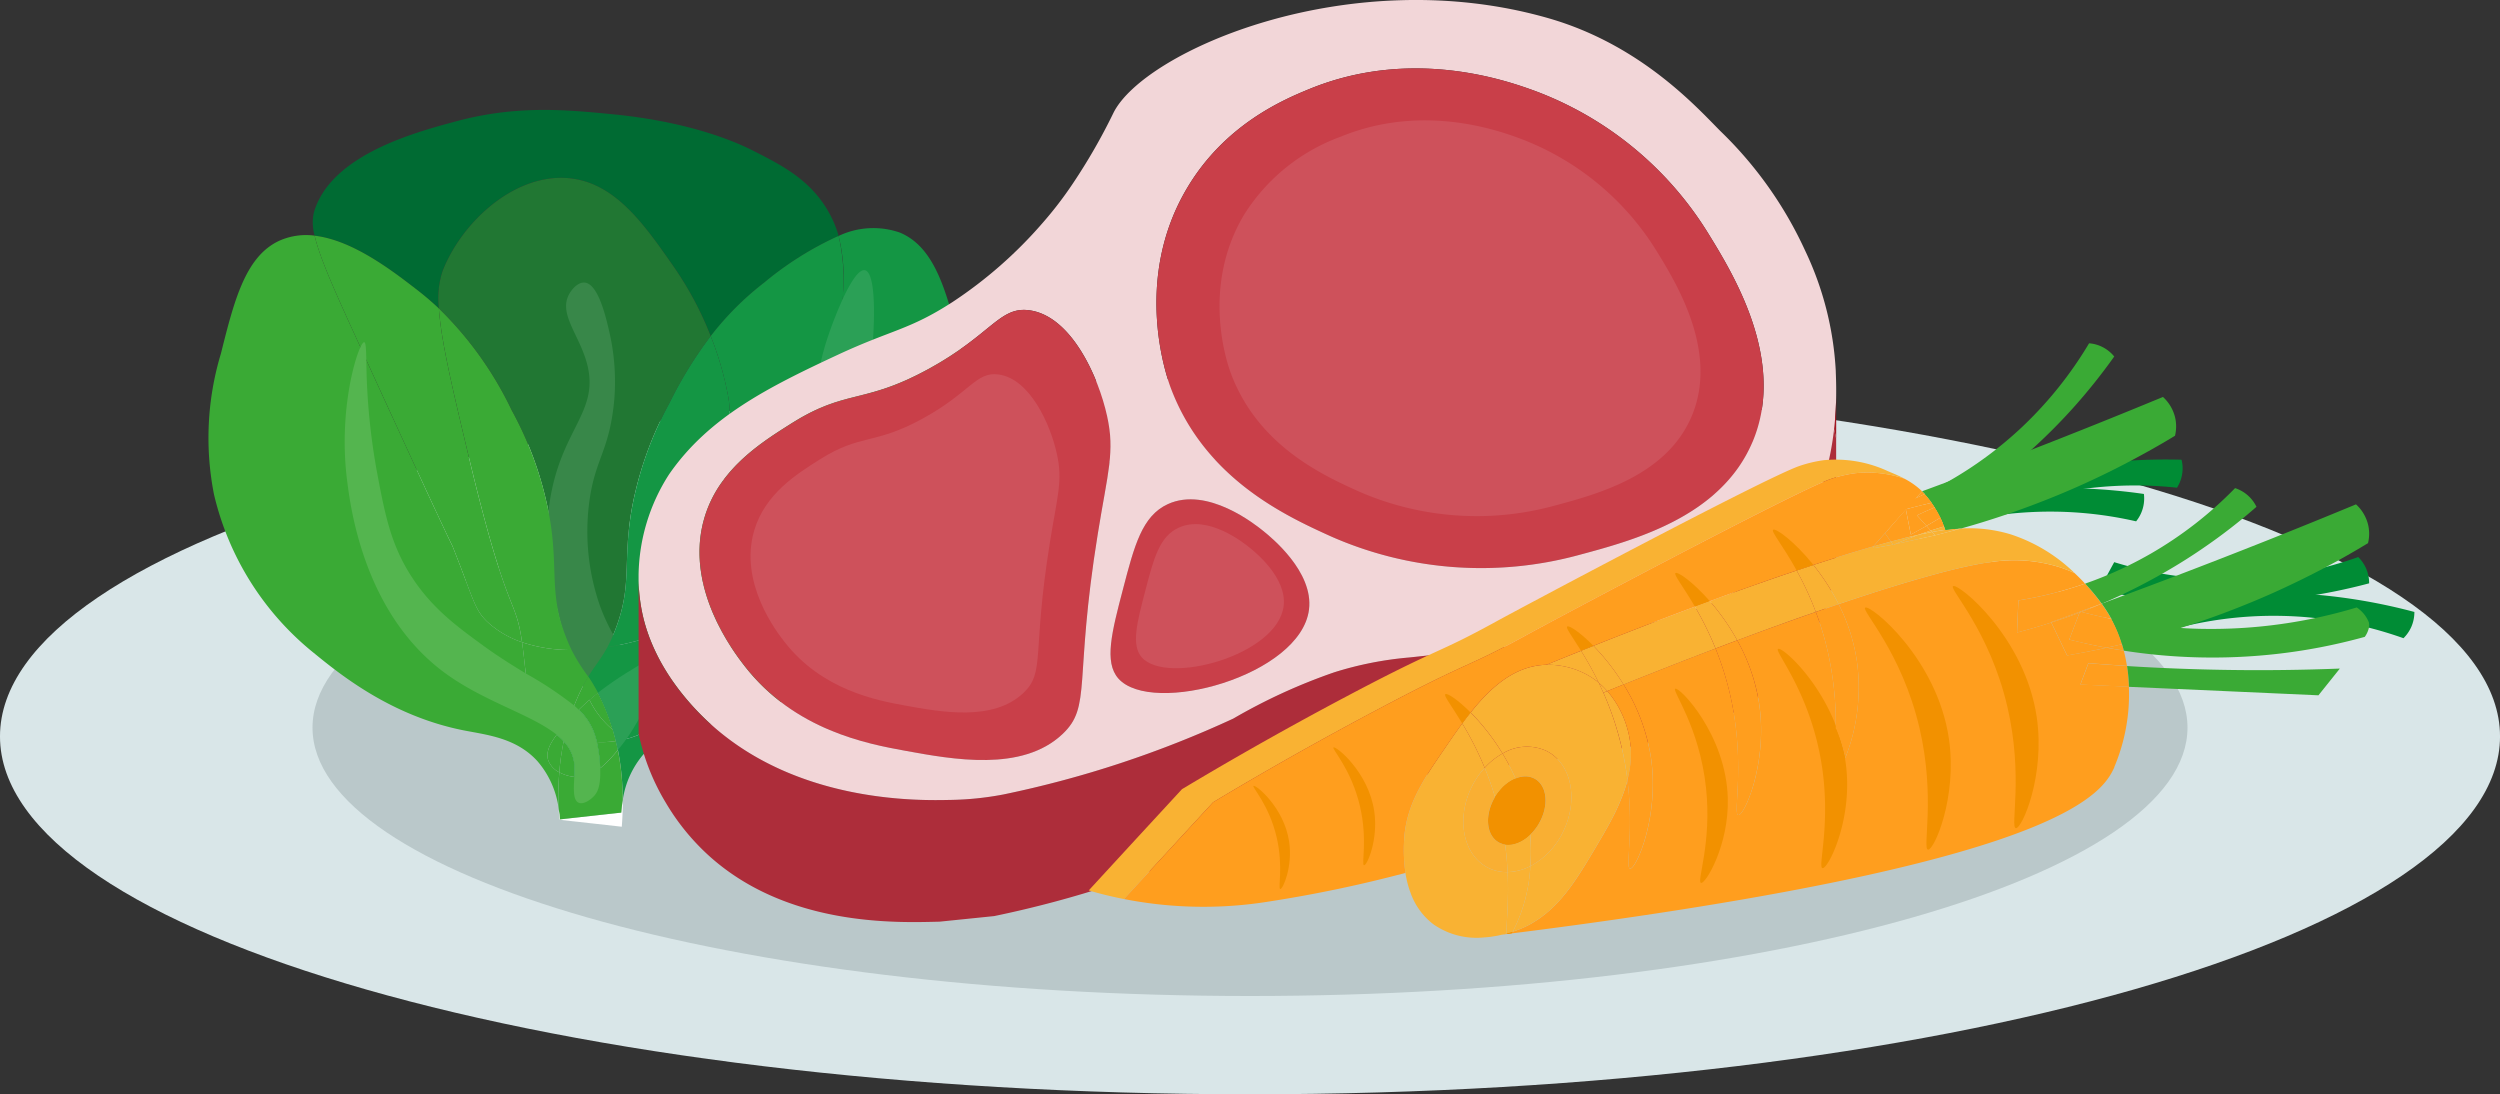 <?xml version="1.0" encoding="UTF-8"?>
<svg xmlns="http://www.w3.org/2000/svg" xmlns:xlink="http://www.w3.org/1999/xlink" width="261.159" height="114.313" viewBox="0 0 261.159 114.313">
  <rect x="0" y="0" width="261.159" height="114.313" fill="#333333" stroke="none"/>
  <defs>
    <clipPath id="clip-path">
      <path id="Pfad_579" data-name="Pfad 579" d="M0,83.542H261.159V-30.771H0Z" transform="translate(0 30.771)" fill="none"></path>
    </clipPath>
  </defs>
  <g id="Gruppe_617" data-name="Gruppe 617" transform="translate(0 30.771)">
    <g id="Gruppe_724" data-name="Gruppe 724" transform="translate(0 -30.771)" clip-path="url(#clip-path)">
      <g id="Gruppe_617-2" data-name="Gruppe 617" transform="translate(-0.001 39.546)">
        <path id="Pfad_472" data-name="Pfad 472" d="M95.431,54.642c72.119,0,130.581-16.736,130.581-37.384S167.55-20.126,95.431-20.126-35.15-3.39-35.15,17.258,23.313,54.642,95.431,54.642" transform="translate(35.15 20.126)" fill="#d9e6e8"></path>
      </g>
      <g id="Gruppe_618" data-name="Gruppe 618" transform="translate(32.646 47.972)">
        <path id="Pfad_473" data-name="Pfad 473" d="M71.572,40.98c54.086,0,97.934-12.553,97.934-28.037S125.658-15.094,71.572-15.094-26.362-2.541-26.362,12.943,17.486,40.98,71.572,40.98" transform="translate(26.362 15.094)" fill="#bac8ca"></path>
      </g>
      <g id="Gruppe_619" data-name="Gruppe 619" transform="translate(32.667 11.483)">
        <path id="Pfad_474" data-name="Pfad 474" d="M40.15,9.613A34.146,34.146,0,0,0,32.367,14.5a30.9,30.9,0,0,0-5.576,5.584,35.655,35.655,0,0,0-3.923-7.33C19.817,8.391,16.749,4,11.9,3.584,6.31,3.1.793,8.131-1.22,13.291a9.08,9.08,0,0,0-.386,3.9c-.7-.658-1.46-1.311-2.277-1.939-2.6-2.014-6.739-5.2-10.7-5.658a4.865,4.865,0,0,1-.082-2.433C-12.908,1.147-4.092-1.2.247-2.364c6.341-1.7,11.5-1.193,16.361-.717C25.163-2.241,30,.1,31.167.693c3.08,1.549,5.78,2.979,7.66,5.959A11.392,11.392,0,0,1,40.15,9.613" transform="translate(14.788 3.541)" fill="#006b33"></path>
      </g>
      <g id="Gruppe_620" data-name="Gruppe 620" transform="translate(45.804 18.576)">
        <path id="Pfad_475" data-name="Pfad 475" d="M20.784,12.08a42.974,42.974,0,0,0-4.309,7,37.019,37.019,0,0,0-3.953,11.145c-.962,5.624.13,7.965-1.8,12.765a16.505,16.505,0,0,1-.736,1.6,23.15,23.15,0,0,1-3.741.293c-.16-.334-.327-.706-.5-1.133-1.928-4.8-.836-7.14-1.8-12.765A36.863,36.863,0,0,0,0,19.834,36.927,36.927,0,0,0-7.613,9.194a9.139,9.139,0,0,1,.386-3.9C-5.21.129.3-4.9,5.9-4.418c4.848.412,7.917,4.8,10.963,9.169a35.3,35.3,0,0,1,3.923,7.33" transform="translate(7.655 4.45)" fill="#217733"></path>
      </g>
      <g id="Gruppe_621" data-name="Gruppe 621" transform="translate(59.709 67.607)">
        <path id="Pfad_476" data-name="Pfad 476" d="M2.731,0C2.066,1.237,1.457,1.891.74,3.08A19.47,19.47,0,0,1-1.006.293,23.073,23.073,0,0,0,2.731,0" transform="translate(1.006)" fill="#237f4f"></path>
      </g>
      <g id="Gruppe_622" data-name="Gruppe 622" transform="translate(21.742 24.565)">
        <path id="Pfad_477" data-name="Pfad 477" d="M27.253,38.147c-.052.219-.1.438-.149.665a6.723,6.723,0,0,0-.728-.676c-.747.984-1.17,1.88-.869,2.712a2.33,2.33,0,0,0,1.14,1.215c-.03.371-.056.75-.071,1.14v.045c-.007.189-.015.379-.019.568s0,.4,0,.609c0,.49.011.992.033,1.508a9.482,9.482,0,0,0-2.214-5.019c-2.233-2.474-5.338-2.76-7.731-3.236C9.057,36.171,3.707,31.8,1,29.592A30.061,30.061,0,0,1-9.421,13.053,30.494,30.494,0,0,1-8.7-1.688C-7.3-7.276-6.111-12-2.411-13.55A6.864,6.864,0,0,1,1.088-14c.539,2.337,2.132,5.859,4.592,11.23.063.141.126.282.193.42q.312.691.613,1.349h0C7.352.886,8.124,2.58,8.827,4.111c.1.2.189.409.279.606,1.022,2.218,1.872,4.068,2.586,5.61.041.1.085.189.13.282q.284.613.535,1.159c.037.082.074.16.111.241.111.234.215.464.312.68.059.126.115.249.175.368.171.368.327.71.472,1.022.111.234.212.453.312.661,1.248,2.675,1.557,3.3,1.675,3.537a.25.25,0,0,1,.022.045,2.94,2.94,0,0,1,.13.3c2.2,5.524,2.2,6.523,3.774,7.909a10.17,10.17,0,0,0,3.418,1.943c.048.338.1.71.145,1.126.022.182.041.36.063.542.026.26.056.52.085.773.007.1.022.2.033.293.019.163.041.319.059.476,0,.015,0,.033.007.048.015.13.033.253.052.379.019.108.033.219.052.327,0,.03.011.059.015.089.019.108.041.215.059.319.022.123.048.241.074.36s.052.238.085.353.056.215.082.323a.256.256,0,0,1,.011.03c.033.111.067.227.108.338s.078.227.119.334c.019.056.041.111.063.167s.048.108.071.16a5.72,5.72,0,0,0,.26.524c.037.071.074.134.115.2s.085.137.13.2a4.773,4.773,0,0,0,.282.394,1.837,1.837,0,0,0,.134.163c.015.022.03.037.045.056.045.056.093.1.141.156l.007.007c.056.059.115.119.175.175s.123.123.186.178.156.137.238.2c.045.037.1.078.145.115.067.052.141.1.212.156s.149.1.223.149a1.525,1.525,0,0,0,.145.089c.074.048.145.089.223.134a.019.019,0,0,0,.015.007.081.081,0,0,0,.019.011c.067.037.141.078.212.111a1.478,1.478,0,0,0,.152.078c.082.045.167.082.253.119" transform="translate(10.038 14.051)" fill="#3aaa35"></path>
      </g>
      <g id="Gruppe_623" data-name="Gruppe 623" transform="translate(57.164 29.515)">
        <path id="Pfad_478" data-name="Pfad 478" d="M7.97,32.986a3.321,3.321,0,0,1-2.322,2.088,1.061,1.061,0,0,1-.215.022,2.4,2.4,0,0,1-1.516-.528A22.809,22.809,0,0,0,2.705,31.4c-.119-.249-.234-.476-.342-.687-.3.238-.6.479-.884.732-.238-.442-.472-.91-.695-1.4A37.274,37.274,0,0,1-.7,26.232a45.849,45.849,0,0,1-1.371-5.108A28.645,28.645,0,0,1-2.8,11.736h0c.033-.3.074-.609.119-.918C-1.552,3.236,2.438,1.468,1.283-3.432.54-6.59-1.812-8.811-.642-10.94c.312-.568.944-1.252,1.6-1.207,1.415.1,2.214,3.514,2.563,5.011A23.232,23.232,0,0,1,4.087-.111C3.627,5.365,2.1,6.16,1.483,10.6A23.534,23.534,0,0,0,2.613,21.726a20.382,20.382,0,0,0,1.352,2.909c.212.379.431.736.646,1.081.557.88,1.118,1.661,1.627,2.366a9.989,9.989,0,0,1,1.85,3.31,2.71,2.71,0,0,1-.119,1.594" transform="translate(2.935 12.15)" fill="#388749"></path>
      </g>
      <g id="Gruppe_624" data-name="Gruppe 624" transform="translate(54.537 67.093)">
        <path id="Pfad_479" data-name="Pfad 479" d="M5.055,2.625a18.017,18.017,0,0,0-.866,1.62A22.608,22.608,0,0,0,2.633,8.7,6.88,6.88,0,0,1,.8,7.533C-1.271,5.664-1.383,2.993-1.717.159c-.048-.416-.1-.788-.145-1.126a16.141,16.141,0,0,0,5.171.81A19.535,19.535,0,0,0,5.055,2.625" transform="translate(1.862 0.967)" fill="#3aaa35"></path>
      </g>
      <g id="Gruppe_625" data-name="Gruppe 625" transform="translate(45.848 32.219)">
        <path id="Pfad_480" data-name="Pfad 480" d="M10.13,26.077a16.023,16.023,0,0,1-5.171-.81C4.245,20.282,3.487,23.024-.648,5.723-2.371-1.477-3.508-6.306-3.731-9.6A37.058,37.058,0,0,1,3.877,1.038,36.8,36.8,0,0,1,7.83,12.183C8.8,17.8,7.7,20.145,9.632,24.944c.171.427.338.8.5,1.133" transform="translate(3.731 9.605)" fill="#3aaa35"></path>
      </g>
      <g id="Gruppe_626" data-name="Gruppe 626" transform="translate(32.868 24.622)">
        <path id="Pfad_481" data-name="Pfad 481" d="M15.836,31.038a10.17,10.17,0,0,1-3.418-1.943c-1.575-1.386-1.579-2.385-3.774-7.909-.36-.906.821,2.028-9.886-21.391C-3.7-5.577-5.294-9.1-5.833-11.432c3.964.457,8.1,3.644,10.7,5.654.817.632,1.575,1.282,2.277,1.943.223,3.3,1.36,8.128,3.083,15.328,4.135,17.3,4.893,14.559,5.606,19.544" transform="translate(5.833 11.432)" fill="#3aaa35"></path>
      </g>
      <g id="Gruppe_627" data-name="Gruppe 627" transform="translate(58.484 83.58)">
        <path id="Pfad_482" data-name="Pfad 482" d="M4.8,0c.007.88-.022,1.809-.1,2.783Q1.474,2.42-1.765,2.062a.181.181,0,0,0,0-.045q3.21-.357,6.419-.71C4.676.9,4.728.461,4.8,0" transform="translate(1.769)" fill="#fff"></path>
      </g>
      <g id="Gruppe_628" data-name="Gruppe 628" transform="translate(64.334 23.808)">
        <path id="Pfad_483" data-name="Pfad 483" d="M26.821,19.808A30.029,30.029,0,0,1,16.393,36.343c-2.7,2.21-8.054,6.583-15.636,8.091-2.392.476-5.5.765-7.731,3.236a9.416,9.416,0,0,0-2.184,4.807c0-.152,0-.3,0-.442,0-.111-.007-.223-.011-.331s-.007-.2-.011-.308c-.007-.234-.022-.464-.037-.695-.007-.156-.019-.308-.033-.461a.281.281,0,0,1,0-.056c-.007-.082-.015-.163-.022-.241-.011-.134-.026-.264-.041-.4s-.03-.26-.045-.386-.03-.256-.048-.383c-.026-.189-.056-.379-.085-.568-.019-.126-.041-.253-.063-.375-.019-.1-.033-.2-.052-.293s-.037-.189-.056-.286v0c-.067-.323-.134-.635-.208-.936l.26-.045.13-.022.163-.033q.15-.028.3-.067c.085-.019.167-.041.253-.059v0c.115-.03.234-.063.353-.1l.071-.022c.2-.059.394-.13.587-.2.041-.019.085-.033.126-.052.007,0,.015,0,.019-.007.093-.037.182-.074.271-.119s.189-.085.282-.134c.041-.019.078-.037.119-.059a6.483,6.483,0,0,0,.624-.36c.093-.056.182-.115.271-.178s.152-.111.227-.167.145-.111.215-.167a6.454,6.454,0,0,0,.773-.754c.052-.059.1-.119.156-.182,0,0,0,0,0-.007.052-.067.108-.137.16-.208s.1-.145.156-.219.1-.145.145-.223.093-.152.141-.23a.327.327,0,0,1,.022-.037c.037-.067.074-.137.111-.2s.074-.145.115-.219c.052-.1.1-.212.152-.323.037-.078.071-.156.1-.234s.074-.178.111-.271c0,0,0-.007,0-.015.037-.089.074-.182.108-.275.074-.2.145-.409.215-.624.03-.1.063-.193.089-.293s.067-.215.1-.327.063-.223.1-.334c.007-.037.019-.071.026-.111a.028.028,0,0,0,.007-.019c.033-.134.071-.271.1-.409.264-1.018.513-2.173.791-3.5.007-.033.015-.071.022-.1.145-.687.286-1.356.424-2.014a26.181,26.181,0,0,0,3-1.85A23.069,23.069,0,0,0,9.922,20.135v-.011c1.9-5.171,2.719-11.3,3.656-18.255.071-.539.134-1.074.186-1.6l0,0v0a18.011,18.011,0,0,0-.375-6.724A8.434,8.434,0,0,1,19.811-6.8C23.515-5.238,24.7-.52,26.1,5.067a30.49,30.49,0,0,1,.721,14.741" transform="translate(9.879 7.296)" fill="#149644"></path>
      </g>
      <g id="Gruppe_629" data-name="Gruppe 629" transform="translate(72.747 24.637)">
        <path id="Pfad_484" data-name="Pfad 484" d="M10.993,6.092C9.228,19.217,7.876,29.374-1.051,35.753a26.131,26.131,0,0,1-3,1.85c2.69-12.765,3.99-19.392,3.325-23.048a33.76,33.76,0,0,0-1.828-6.33,30.8,30.8,0,0,1,5.58-5.584,34.117,34.117,0,0,1,7.779-4.885,20.47,20.47,0,0,1,.186,8.336" transform="translate(4.049 2.244)" fill="#149644"></path>
      </g>
      <g id="Gruppe_630" data-name="Gruppe 630" transform="translate(63.447 35.106)">
        <path id="Pfad_485" data-name="Pfad 485" d="M6.8,21.47a29.948,29.948,0,0,1-9.3,3.124A16.505,16.505,0,0,0-1.767,23c1.928-4.8.836-7.14,1.8-12.765A37.019,37.019,0,0,1,3.983-.913a42.974,42.974,0,0,1,4.309-7,33.572,33.572,0,0,1,1.831,6.33C10.785,2.074,9.485,8.705,6.8,21.47" transform="translate(2.503 7.908)" fill="#149644"></path>
      </g>
      <g id="Gruppe_631" data-name="Gruppe 631" transform="translate(61.452 64.484)">
        <path id="Pfad_486" data-name="Pfad 486" d="M8.254,0q-.206.981-.427,2.01c0,.037-.015.071-.022.108-.019.093-.037.186-.059.282s-.037.182-.056.271c-.271,1.278-.52,2.392-.784,3.369-.071.267-.145.524-.223.773-.03.1-.059.2-.093.293-.067.215-.137.424-.215.624-.033.093-.067.186-.1.275,0,0,0,.011-.007.011-.033.093-.074.186-.111.275s-.067.156-.1.23c-.052.111-.1.219-.156.323l-.111.223-.111.2a.222.222,0,0,0-.022.041c-.048.078-.1.156-.141.23s-.1.149-.149.223-.1.149-.152.219c-.1.134-.208.267-.319.4-.059.067-.119.134-.182.2-.1.1-.2.208-.312.308-.037.033-.074.071-.115.1s-.111.1-.167.141-.141.115-.212.171-.152.111-.227.163-.182.123-.271.182-.186.115-.282.171a.151.151,0,0,1-.033.019c-.1.059-.2.115-.308.171-.041.022-.082.041-.123.059q-.279.139-.568.256c-.041.019-.078.033-.119.048a.012.012,0,0,1-.007,0c-.193.078-.39.145-.587.208-.141.045-.282.085-.427.123-.067.019-.137.037-.208.052l-.045.011-.3.067c-.052.011-.108.022-.163.03s-.089.019-.134.026c-.085.015-.171.03-.256.041-.1-.409-.208-.8-.319-1.181A22.136,22.136,0,0,0-1.688,8.574c-.119-.245-.23-.476-.342-.687A17.066,17.066,0,0,0-3.04,6.2c.721-1.189,1.33-1.839,1.995-3.076.223-.037.453-.074.676-.115.2-.037.39-.074.583-.115H.233c.334-.071.665-.145,1-.227.085-.019.175-.041.256-.063q.217-.05.435-.111l.045-.011c.167-.045.334-.093.5-.137l.111-.033c.178-.052.364-.108.542-.167q.3-.089.591-.189t.568-.2c.409-.145.814-.3,1.219-.464.178-.071.357-.145.531-.223s.368-.16.55-.245A.132.132,0,0,0,6.612.806C6.779.732,6.942.658,7.1.58c.03-.011.056-.026.082-.037.1-.048.2-.1.3-.149s.193-.1.293-.149L8.254,0" transform="translate(3.04)" fill="#149644"></path>
      </g>
      <g id="Gruppe_632" data-name="Gruppe 632" transform="translate(59.034 70.685)">
        <path id="Pfad_487" data-name="Pfad 487" d="M2.153,4.129a7.655,7.655,0,0,1,.364,1.181,9.194,9.194,0,0,1-3.31-.754c.033-.134.063-.267.1-.4.048-.193.1-.379.152-.565q.039-.156.089-.312l.078-.267.011-.033c.045-.137.089-.275.134-.409.037-.115.078-.227.115-.338s.089-.249.134-.371c0-.007.007-.011.007-.019.045-.115.085-.23.13-.342S.251,1.262.3,1.15C.452.779.608.426.764.1c.1-.212.2-.412.293-.6.052-.1.1-.2.152-.29.037-.067.071-.134.108-.2a.406.406,0,0,1,.03-.056c.048-.085.1-.167.141-.249s.093-.156.137-.23A16.235,16.235,0,0,1,2.636.166c-.3.238-.6.483-.884.736C1.369,1.232,1,1.577.634,1.941A6.605,6.605,0,0,1,2.153,4.129" transform="translate(0.793 1.521)" fill="#3aaa35"></path>
      </g>
      <g id="Gruppe_633" data-name="Gruppe 633" transform="translate(58.332 76.763)">
        <path id="Pfad_488" data-name="Pfad 488" d="M4.914,4.982c-.074.461-.126.9-.152,1.308q-3.21.351-6.419.71c-.022-.331-.059-.68-.115-1.044-.026-.52-.037-1.022-.037-1.512,0-.2,0-.4.007-.606s.011-.383.019-.568V3.225c.015-.39.041-.769.071-1.144a4.217,4.217,0,0,0,1.564.476,9.731,9.731,0,0,0,0-1.356A3.981,3.981,0,0,0-1.256-1.166c.048-.23.1-.45.149-.669a9.194,9.194,0,0,0,3.31.754,15.4,15.4,0,0,1,.357,2.734v.007a13.77,13.77,0,0,0,1.672-1.7c.056-.071.111-.134.167-.2.022.1.041.189.056.29s.037.193.056.293c.022.123.041.245.063.375.026.186.056.375.082.568.019.126.033.253.052.379s.03.26.045.39.026.26.037.394c.011.078.019.16.022.241,0,.022,0,.037.007.059l.033.457c.015.23.026.461.037.7,0,.1.007.2.011.3s.007.219.007.331c0,.145.007.293.007.442" transform="translate(1.81 1.835)" fill="#3aaa35"></path>
      </g>
      <g id="Gruppe_634" data-name="Gruppe 634" transform="translate(58.37 84.553)">
        <path id="Pfad_489" data-name="Pfad 489" d="M.084.763C.066.767.047.767.032.77,0,.414-.02.061-.031-.281.025.083.058.432.084.763" transform="translate(0.031 0.281)" fill="#fff"></path>
      </g>
      <g id="Gruppe_635" data-name="Gruppe 635" transform="translate(60.463 73.107)">
        <path id="Pfad_490" data-name="Pfad 490" d="M2.829,3.149a10.488,10.488,0,0,1-1.988.1A7.663,7.663,0,0,0,.474,2.068,6.54,6.54,0,0,0-1.042-.12c.36-.364.732-.71,1.114-1.04A9.437,9.437,0,0,0,2.51,1.964c.115.379.223.776.319,1.185" transform="translate(1.042 1.16)" fill="#3aaa35"></path>
      </g>
      <g id="Gruppe_636" data-name="Gruppe 636" transform="translate(58.426 77.429)">
        <path id="Pfad_491" data-name="Pfad 491" d="M1.146,2.723A4.306,4.306,0,0,1-.422,2.248c.011-.134.022-.267.037-.4.007-.1.019-.2.03-.3,0-.082.015-.163.026-.249C-.311,1.126-.292.966-.27.8-.255.687-.24.576-.221.461s.03-.208.048-.308.033-.208.052-.308c0-.037.011-.082.019-.123.041-.241.089-.479.137-.71V-1a3.985,3.985,0,0,1,1.114,2.37,9.731,9.731,0,0,1,0,1.356" transform="translate(0.422 1.003)" fill="#3aaa35"></path>
      </g>
      <g id="Gruppe_637" data-name="Gruppe 637" transform="translate(57.189 76.754)">
        <path id="Pfad_492" data-name="Pfad 492" d="M1.239.494s0,.007,0,.015c-.045.23-.093.468-.134.71l-.022.123c-.019.1-.033.2-.048.308s-.033.2-.048.308S.949,2.181.934,2.3c-.022.163-.045.327-.059.494-.011.082-.022.163-.03.249s-.019.2-.026.3c-.019.134-.03.267-.037.4A2.33,2.33,0,0,1-.359,2.53C-.66,1.7-.236.8.511-.182a6.371,6.371,0,0,1,.728.676" transform="translate(0.456 0.182)" fill="#3aaa35"></path>
      </g>
      <g id="Gruppe_638" data-name="Gruppe 638" transform="translate(62.345 77.415)">
        <path id="Pfad_493" data-name="Pfad 493" d="M1.6.687v0c-.059.063-.111.126-.171.2a13.789,13.789,0,0,1-1.668,1.7V2.582A15.815,15.815,0,0,0-.591-.153,9.894,9.894,0,0,0,1.4-.253c.074.3.145.617.208.94" transform="translate(0.591 0.253)" fill="#3aaa35"></path>
      </g>
      <g id="Gruppe_639" data-name="Gruppe 639" transform="translate(58.155 74.148)">
        <path id="Pfad_494" data-name="Pfad 494" d="M3.062,2.462A15.774,15.774,0,0,1,3.419,5.2V5.2a3.289,3.289,0,0,1-1.7.88A3.958,3.958,0,0,1,.711,6.1a9.731,9.731,0,0,0,0-1.356A3.965,3.965,0,0,0-.4,2.377a5.826,5.826,0,0,0-.728-.68c.078-.1.16-.2.241-.308C-.567,1-.207.586.172.163h0C.258.074.336-.015.417-.1c.253-.279.5-.546.762-.8A6.605,6.605,0,0,1,2.7,1.281a8.084,8.084,0,0,1,.364,1.181" transform="translate(1.128 0.907)" fill="#2ba056"></path>
      </g>
      <g id="Gruppe_640" data-name="Gruppe 640" transform="translate(61.578 72.373)">
        <path id="Pfad_495" data-name="Pfad 495" d="M1.781,2.821A9.456,9.456,0,0,1-.656-.307C-.37-.56-.073-.8.228-1.039.34-.827.451-.6.57-.352A21.909,21.909,0,0,1,1.781,2.821" transform="translate(0.656 1.039)" fill="#3aaa35"></path>
      </g>
      <g id="Gruppe_641" data-name="Gruppe 641" transform="translate(62.463 28.218)">
        <path id="Pfad_496" data-name="Pfad 496" d="M18.576,18.986c-1.9,6.624-3.492,8.834-5.39,10.328-2.34,1.835-3.641,1.393-9.247,4.848-.691.424-1.3.8-1.846,1.152a14.946,14.946,0,0,0-3.206,2.534,8.7,8.7,0,0,0-.632.776c-.706.973-1.085,1.813-1.809,2.905-.1.145-.2.293-.312.45v0c-.253.357-.546.736-.9,1.163-.063-.323-.134-.635-.2-.94-.1-.409-.208-.8-.319-1.181A22.136,22.136,0,0,0-6.5,37.847c-.119-.245-.23-.476-.342-.687A35.622,35.622,0,0,1-3.61,34.931c.227-.141.438-.271.643-.394C-.4,32.988.406,32.82,2.88,31.364c.045-.026.089-.052.134-.082a31.763,31.763,0,0,0,7-5.071c2.909-3.043,4.042-6.616,4.818-10.186a.037.037,0,0,0,0-.011c.178-.825.338-1.649.5-2.467,1.222-6.267,0-7.816,1.727-13.207a40.894,40.894,0,0,1,1.616-4.187h0v-.007c.814-1.776,1.716-3.258,2.37-3.132,1.906.379.877,14.31-2.467,25.971" transform="translate(6.842 6.993)" fill="#2ba056"></path>
      </g>
      <g id="Gruppe_642" data-name="Gruppe 642" transform="translate(36.009 35.747)">
        <path id="Pfad_497" data-name="Pfad 497" d="M19.068,34.611c-.39.446-1.152.973-1.653.75-.613-.267-.513-1.5-.453-2.7a9.731,9.731,0,0,0,0-1.356,3.985,3.985,0,0,0-1.114-2.37,6.1,6.1,0,0,0-.728-.676c-2.667-2.147-7.709-3.481-11.84-6.576C-5.1,15.4-6.45,4.315-6.792,1.536c-.784-6.427.609-12.059,1.412-13.76.16-.345.3-.528.394-.524.167.015.193.672.223,1.872h0A67.763,67.763,0,0,0-3.63.934c.825,4.384,1.438,7.482,3.6,10.825,2.144,3.3,4.722,5.179,7.519,7.218,1.553,1.129,3.043,2.054,4.406,2.879a38.412,38.412,0,0,1,5.056,3.355c.167.145.323.29.476.442a6.568,6.568,0,0,1,1.519,2.188,7.946,7.946,0,0,1,.364,1.181,15.746,15.746,0,0,1,.357,2.731v.011c.071,1.854-.286,2.485-.6,2.846" transform="translate(7.023 12.748)" fill="#54b54f"></path>
      </g>
      <g id="Gruppe_643" data-name="Gruppe 643" transform="translate(66.71 -0.001)">
        <path id="Pfad_498" data-name="Pfad 498" d="M91.4,28.357a33.3,33.3,0,0,0-3.21-12.635A41.163,41.163,0,0,0,79.331,3.237C76.812.692,71.005-5.754,61.454-8.521,40.676-14.532,19.141-5.115,15.938,1.353a61.363,61.363,0,0,1-4.272,7.426,39.728,39.728,0,0,1-3.132,4.075,45.66,45.66,0,0,1-9.4,8.251c-4.514,2.924-6.308,2.872-11.959,5.5-7.348,3.421-13.537,6.546-17.654,12.5a19.919,19.919,0,0,0-3.187,10.48V50.1c0,.253.011.509.026.769a18.853,18.853,0,0,0,.312,2.493c1.363,6.954,6.947,11.691,8.262,12.757,9.013,7.326,20.848,7.066,23.913,7a31.964,31.964,0,0,0,5.606-.572,110.2,110.2,0,0,0,24.01-7.928A59.689,59.689,0,0,1,38.986,59.8a36.265,36.265,0,0,1,7.872-1.557c20.213-2.17,32.216-3.462,38.844-10.629,3.719-4.02,5.064-9.165,5.52-13.225v0a35.424,35.424,0,0,0,.219-4.012c0-.847-.026-1.534-.045-2.014M14.3,45.342c-2.5,15.454-.6,18-3.693,20.908C6.395,70.218-.783,68.906-5.872,67.974c-3.815-.7-11.494-2.106-16.729-8.856-1.062-1.371-6.36-8.206-4.179-15.5,1.508-5.056,5.851-7.794,9.1-9.841,5.725-3.611,7.5-1.965,14.269-5.658C3.218,24.5,4.028,21.54,7.167,21.971c4.35.591,7.2,6.891,8.117,11.067.821,3.737.082,5.721-.981,12.3m22.067,7.887c-.862,6.914-16.428,11.167-19.92,7.2-1.5-1.709-.684-4.852.49-9.347,1.189-4.54,1.991-7.616,4.677-8.857,4.131-1.909,9.2,2.177,9.964,2.794.806.646,5.279,4.254,4.789,8.214M82.693,35.746C79.372,43.57,70.27,46,64.489,47.553a38.8,38.8,0,0,1-25.834-1.969c-4.618-2.1-13.147-5.966-16.725-15.5-.4-1.07-4.034-11.249,1.72-20.908C27.588,2.56,33.674-.025,36.441-1.158c10.677-4.361,20.54-.888,23.616.245A36.075,36.075,0,0,1,78.019,13.85c2.66,4.309,8.277,13.415,4.673,21.9" transform="translate(33.664 10.445)" fill="#f2d6d8"></path>
      </g>
      <g id="Gruppe_644" data-name="Gruppe 644" transform="translate(66.71 44.831)">
        <path id="Pfad_499" data-name="Pfad 499" d="M22.977,37.6c-4.339.1-16.071.6-24.359-7.133a23.751,23.751,0,0,1-4.235-5.286A23.3,23.3,0,0,1-7.843,20.3c-.1-.319-.364-1.152-.62-2.337V1.864c0,.253.011.509.026.765a18.811,18.811,0,0,0,.312,2.5C-6.762,12.081-1.178,16.817.137,17.883c9.013,7.326,20.848,7.066,23.913,7a31.963,31.963,0,0,0,5.606-.572,110.2,110.2,0,0,0,24.01-7.928,59.864,59.864,0,0,1,10.521-4.826A36.432,36.432,0,0,1,72.059,10C92.276,7.834,104.275,6.541,110.9-.625c3.719-4.023,5.064-9.165,5.52-13.225.078.323.152.654.219,1V.824a22.135,22.135,0,0,1-5.208,10.8c-6.75,7.3-18.976,8.615-39.564,10.825a36.836,36.836,0,0,0-8.021,1.583,52.806,52.806,0,0,0-7.367,3.1c-2,1.01-3.343,1.809-3.343,1.809a112.431,112.431,0,0,1-24.456,8.076" transform="translate(8.463 13.85)" fill="#ad2d3a"></path>
      </g>
      <g id="Gruppe_645" data-name="Gruppe 645" transform="translate(191.596 40.814)">
        <path id="Pfad_500" data-name="Pfad 500" d="M.16,0V5.011c-.067-.342-.141-.669-.219-1v0A35.425,35.425,0,0,0,.16,0" transform="translate(0.059)" fill="#a31621"></path>
      </g>
      <g id="Gruppe_646" data-name="Gruppe 646" transform="translate(120.804 7.146)">
        <path id="Pfad_501" data-name="Pfad 501" d="M45.5,28.534C42.182,36.358,33.08,38.791,27.3,40.34A38.818,38.818,0,0,1,1.465,38.375c-4.618-2.1-13.147-5.97-16.725-15.5-.4-1.07-4.034-11.249,1.72-20.908C-9.6-4.652-3.516-7.238-.745-8.371c10.673-4.361,20.536-.888,23.616.245A36.075,36.075,0,0,1,40.833,6.638c2.656,4.309,8.273,13.415,4.67,21.9" transform="translate(16.76 10.51)" fill="#c93f49"></path>
      </g>
      <g id="Gruppe_647" data-name="Gruppe 647" transform="translate(73.072 32.371)">
        <path id="Pfad_502" data-name="Pfad 502" d="M30.406,17.11c-2.5,15.454-.6,18-3.693,20.908C22.5,41.986,15.319,40.675,10.23,39.742c-3.815-.7-11.49-2.1-16.729-8.856-1.062-1.371-6.36-8.2-4.179-15.5,1.508-5.052,5.855-7.794,9.1-9.841C4.152,1.935,5.932,3.584,12.693-.108,19.32-3.731,20.134-6.691,23.269-6.26c4.354.594,7.2,6.891,8.117,11.071.821,3.737.082,5.721-.981,12.3" transform="translate(11.199 6.302)" fill="#c93f49"></path>
      </g>
      <g id="Gruppe_648" data-name="Gruppe 648" transform="translate(116.009 52.162)">
        <path id="Pfad_503" data-name="Pfad 503" d="M15.153,8.413c-.862,6.914-16.428,11.167-19.92,7.2-1.5-1.709-.684-4.852.494-9.347C-3.088,1.722-2.282-1.358.4-2.595,4.535-4.5,9.6-.418,10.368.2c.8.646,5.279,4.254,4.785,8.214" transform="translate(5.581 3.099)" fill="#c93f49"></path>
      </g>
      <g id="Gruppe_649" data-name="Gruppe 649" transform="translate(78.405 39.088)">
        <path id="Pfad_504" data-name="Pfad 504" d="M22.853,12.859c-1.88,11.617-.453,13.53-2.775,15.714-3.169,2.983-8.563,1.995-12.389,1.3-2.868-.528-8.637-1.583-12.571-6.657-.8-1.029-4.781-6.167-3.143-11.65,1.133-3.8,4.4-5.855,6.839-7.393C3.119,1.454,4.456,2.691,9.539-.084c4.982-2.723,5.595-4.945,7.95-4.621,3.273.446,5.416,5.179,6.1,8.318.617,2.809.059,4.3-.739,9.247" transform="translate(8.417 4.736)" fill="#ce515b"></path>
      </g>
      <g id="Gruppe_650" data-name="Gruppe 650" transform="translate(127.398 12.574)">
        <path id="Pfad_505" data-name="Pfad 505" d="M36.04,22.6c-2.63,6.2-9.841,8.125-14.418,9.351A30.738,30.738,0,0,1,1.164,30.394C-2.5,28.729-9.253,25.664-12.087,18.116c-.319-.847-3.195-8.909,1.363-16.561A19.988,19.988,0,0,1-.589-6.63c8.452-3.455,16.268-.7,18.7.2A28.571,28.571,0,0,1,32.34,5.258c2.106,3.41,6.553,10.625,3.7,17.341" transform="translate(13.275 8.324)" fill="#ce515b"></path>
      </g>
      <g id="Gruppe_651" data-name="Gruppe 651" transform="translate(118.668 54.752)">
        <path id="Pfad_506" data-name="Pfad 506" d="M11.273,6.258C10.634,11.4-.949,14.565-3.546,11.612-4.664,10.341-4.055,8-3.178,4.657-2.3,1.28-1.7-1.008.3-1.929,3.375-3.352,7.142-.31,7.714.147c.6.483,3.927,3.165,3.559,6.111" transform="translate(4.152 2.305)" fill="#ce515b"></path>
      </g>
      <g id="Gruppe_652" data-name="Gruppe 652" transform="translate(202.124 48)">
        <path id="Pfad_507" data-name="Pfad 507" d="M18.866,1.178a3.735,3.735,0,0,1-.524,1.337,40.478,40.478,0,0,0-9.521.093h0c-.531.067-1.07.145-1.62.241-.152.022-.3.052-.446.078A40.444,40.444,0,0,0-2.279,5.692h0c-.828.364-1.594.736-2.292,1.1h0c-.479.033-.9.082-1.274.13l-.011-.045c-.033-.1-.063-.212-.1-.316a9.5,9.5,0,0,0-.379-.929,10.169,10.169,0,0,0-.606-1.07c.921-.394,1.82-.75,2.69-1.077h.011c.814-.308,1.6-.583,2.366-.832v0C.161,1.973,2,1.483,3.594,1.119A61.05,61.05,0,0,1,11.756-.192q.931-.084,1.817-.134h0c1.962-.119,3.726-.126,5.246-.085a3.712,3.712,0,0,1,.048,1.59" transform="translate(6.949 0.434)" fill="#008c35"></path>
      </g>
      <g id="Gruppe_653" data-name="Gruppe 653" transform="translate(197.754 56.862)">
        <path id="Pfad_508" data-name="Pfad 508" d="M.111,0-.022.056A.113.113,0,0,0-.041.03L.111,0" transform="translate(0.041)" fill="#008c35"></path>
      </g>
      <g id="Gruppe_654" data-name="Gruppe 654" transform="translate(201.807 50.989)">
        <path id="Pfad_509" data-name="Pfad 509" d="M16.089,1.606a3.765,3.765,0,0,1-.676,1.274,40.072,40.072,0,0,0-11.1-.958q-1.176.061-2.288.186C.991,2.223,0,2.371-.941,2.546h0c-1.315.245-2.545.542-3.682.866A9.576,9.576,0,0,0-5,2.479a10.486,10.486,0,0,0-.6-1.066c-.108-.171-.215-.327-.319-.472C-4.871.7-3.868.5-2.917.332h.007C-2.367.239-1.847.154-1.345.079-.539-.043.219-.136.924-.214a60.636,60.636,0,0,1,8-.364c.093,0,.178,0,.26,0,.331.011.654.022.977.037h0A59.04,59.04,0,0,1,16.226.02a3.8,3.8,0,0,1-.137,1.586" transform="translate(5.926 0.592)" fill="#008c35"></path>
      </g>
      <g id="Gruppe_655" data-name="Gruppe 655" transform="translate(223.983 61.894)">
        <path id="Pfad_510" data-name="Pfad 510" d="M1.173,3.1a40.384,40.384,0,0,1,25.488.535,3.865,3.865,0,0,0,.817-1.181A3.843,3.843,0,0,0,27.8.892,59.743,59.743,0,0,0,20.877-.527a60.894,60.894,0,0,0-8.244-.613A62.577,62.577,0,0,0-.432.153q.8,1.471,1.6,2.946" transform="translate(0.432 1.141)" fill="#008c35"></path>
      </g>
      <g id="Gruppe_656" data-name="Gruppe 656" transform="translate(219.257 58.192)">
        <path id="Pfad_511" data-name="Pfad 511" d="M1.173.391a40.586,40.586,0,0,0,14.566,1.72A40.544,40.544,0,0,0,26.661-.144a3.865,3.865,0,0,1,.817,1.181A3.843,3.843,0,0,1,27.8,2.6a59.743,59.743,0,0,1-6.925,1.419,60.894,60.894,0,0,1-8.244.613A62.577,62.577,0,0,1-.432,3.337q.8-1.471,1.6-2.946" transform="translate(0.432 0.144)" fill="#008c35"></path>
      </g>
      <g id="Gruppe_657" data-name="Gruppe 657" transform="translate(113.732 47.997)">
        <path id="Pfad_512" data-name="Pfad 512" d="M62.287,1.473A11.937,11.937,0,0,0,57.108.9a13.42,13.42,0,0,0-2.623.628c-3.89,1.4-29.3,14.953-31.507,16.168-6.613,3.641-5.572,2.5-15.707,7.865C-.113,29.466-6.035,32.917-9.947,35.265q-2.441,2.641-4.87,5.29-2.229,2.413-4.443,4.822c-1.349-.264-2.586-.576-3.682-.9q2.435-2.647,4.87-5.294L-13.2,33.9c3.912-2.344,9.837-5.8,17.219-9.707,10.131-5.364,9.1-4.228,15.711-7.868,2.2-1.207,27.613-14.76,31.5-16.164a13.353,13.353,0,0,1,2.619-.628A12.967,12.967,0,0,1,60.559.686c.583.245,1.159.483,1.727.788" transform="translate(22.942 0.543)" fill="#f9b233"></path>
      </g>
      <g id="Gruppe_658" data-name="Gruppe 658" transform="translate(217.272 63.878)">
        <path id="Pfad_513" data-name="Pfad 513" d="M.019,0C.008.01,0,.014-.007.014S0,0,0,0A.033.033,0,0,0,.019,0" transform="translate(0.007 0.001)" fill="#ff9e1e"></path>
      </g>
      <g id="Gruppe_659" data-name="Gruppe 659" transform="translate(156.952 58.533)">
        <path id="Pfad_514" data-name="Pfad 514" d="M46.717,15.794c-1.259,2.779-5.506,9.4-54.48,16.242-3.373.472-6.271.847-8.489,1.122-.171.022-.334.045-.494.063l-.461.056c.085-.019.167-.041.241-.059l.208-.052c.186-.052.331-.1.435-.126.063-.019.13-.041.193-.063.115-.037.227-.078.334-.115.011,0,.022,0,.033-.007a.1.1,0,0,1,.052-.019.349.349,0,0,1,.056-.022c.1-.041.2-.078.3-.119s.219-.089.327-.141c.03-.011.056-.026.082-.037.093-.041.182-.082.267-.126l.022-.011.048-.026c.011,0,.015-.007.026-.011.1-.052.2-.1.293-.156.115-.063.227-.13.334-.2.126-.074.245-.152.368-.227.022-.019.045-.03.067-.048l.208-.141c.1-.071.193-.141.29-.215l.3-.234c.108-.089.212-.178.319-.267a.645.645,0,0,1,.056-.048c.063-.056.126-.111.186-.167.141-.13.282-.267.416-.4.026-.022.052-.048.078-.071.119-.123.234-.249.349-.375a.321.321,0,0,0,.048-.052c.089-.1.175-.193.26-.293s.171-.2.253-.3c.353-.424.684-.866,1-1.323.085-.126.175-.256.264-.386L-9.4,27.3c.115-.175.234-.353.345-.528.059-.089.115-.178.171-.267.442-.695.866-1.408,1.293-2.125.186-.308.371-.624.554-.94q.234-.39.457-.78a.124.124,0,0,1,.011-.022c.082-.137.16-.279.238-.42.033-.056.067-.119.1-.178.082-.141.16-.286.238-.431v0c.052-.1.1-.182.149-.279a22.219,22.219,0,0,0,1.219-2.678c.037-.1.074-.2.108-.3s.059-.175.089-.26c.045-.134.089-.267.126-.4l.033-.111a.2.2,0,0,0,.015-.063c.041-.126.074-.253.108-.379.672,5.454-.238,9.18.271,9.247.632.089,3.087-5.457,2.184-11.591A20.328,20.328,0,0,0-4.554,7.153c.914-.364,1.82-.728,2.716-1.081.29-.115.576-.227.862-.342q1.287-.507,2.545-1c.279-.108.554-.215.832-.319.45-.175.9-.349,1.337-.516.375-.145.747-.286,1.118-.427.063-.022.13-.048.2-.074a32.881,32.881,0,0,1,1.5,4.729c1.69,7.255.267,12.583.877,12.668.632.085,3.087-5.457,2.184-11.594A19.736,19.736,0,0,0,7.319,2.543Q10.6,1.311,13.579.262c.267-.1.531-.189.791-.282.394-.134.78-.271,1.159-.4A32.342,32.342,0,0,1,16.752,3.6a34.19,34.19,0,0,1,.862,8.125,17.618,17.618,0,0,1,.988,3.113,20,20,0,0,0,1.211-10.16,19.511,19.511,0,0,0-1.906-5.922q1.755-.585,3.358-1.107c.3-.1.606-.2.9-.286.531-.171,1.048-.331,1.553-.483.45-.141.884-.275,1.311-.4.375-.108.743-.219,1.1-.319.3-.093.606-.178.9-.26,1.6-.45,3.005-.806,4.205-1.066.119-.03.241-.056.353-.078.145-.03.286-.059.42-.085.175-.037.338-.067.5-.1.334-.063.65-.115.94-.156.145-.022.3-.045.472-.063a15.793,15.793,0,0,1,6.865.483,14.338,14.338,0,0,1,1.768.676c.063.059.126.115.178.167.1.1.453.427.921.936a41.021,41.021,0,0,1-6.966,1.757q-.072,1.672-.137,3.351,1.878-.49,3.574-1.044c.55,1.148,1.1,2.292,1.649,3.44,1.315-.227,2.693-.49,4.127-.806.583.108,1.181.212,1.8.3.137.531.245,1.066.331,1.6q-2.051-.134-4.031-.293c-.282.747-.561,1.49-.84,2.236q2.535.111,5.075.227a19.553,19.553,0,0,1-1.527,8.4" transform="translate(17.207 5.817)" fill="#ff9e1e"></path>
      </g>
      <g id="Gruppe_660" data-name="Gruppe 660" transform="translate(161.505 67.984)">
        <path id="Pfad_515" data-name="Pfad 515" d="M2.674,0A35.287,35.287,0,0,1,4.521,3.336L4.353,3.2c-.045-.033-.089-.074-.137-.111a.174.174,0,0,1-.033-.022c-.141-.1-.286-.208-.442-.3-.093-.059-.193-.123-.293-.182A8.536,8.536,0,0,0-.985,1.464c.1-.037.189-.067.279-.1Q1.01.665,2.674,0" transform="translate(0.985)" fill="#f9b233"></path>
      </g>
      <g id="Gruppe_661" data-name="Gruppe 661" transform="translate(166.455 63.374)">
        <path id="Pfad_516" data-name="Pfad 516" d="M9.323,3.2c-.067.026-.134.052-.2.074-.368.141-.739.282-1.114.427-.442.167-.888.342-1.337.516-.279.1-.557.212-.832.319q-1.259.49-2.545,1c-.286.115-.572.227-.866.342-.892.353-1.8.717-2.716,1.085A23.086,23.086,0,0,0-3.434,2.913C-2.39,2.5-1.361,2.088-.343,1.695c.8-.312,1.59-.617,2.37-.921C2.911.432,3.78.1,4.639-.226c.747-.282,1.486-.561,2.21-.832l.319-.119A33.359,33.359,0,0,1,9.323,3.2" transform="translate(3.434 1.177)" fill="#f9b233"></path>
      </g>
      <g id="Gruppe_662" data-name="Gruppe 662" transform="translate(178.617 59.597)">
        <path id="Pfad_517" data-name="Pfad 517" d="M6.627,0a32.917,32.917,0,0,1,2,4.328c-.379.134-.765.271-1.155.4-.264.093-.528.186-.8.282C4.7,5.714,2.608,6.475.423,7.3A23.648,23.648,0,0,0-2.441,3.2q2.424-.9,4.677-1.687C2.868,1.293,3.5,1.07,4.108.858Q5.407.412,6.627,0" transform="translate(2.441)" fill="#f9b233"></path>
      </g>
      <g id="Gruppe_663" data-name="Gruppe 663" transform="translate(189.434 55.183)">
        <path id="Pfad_518" data-name="Pfad 518" d="M19.941,3.422a15.278,15.278,0,0,0-1.772-.68A15.847,15.847,0,0,0,11.3,2.259c-.171.022-.323.045-.468.067-.293.041-.609.093-.944.156-.16.026-.323.059-.5.093-.137.03-.275.059-.42.089-.115.022-.234.048-.353.074-1.2.264-2.608.62-4.205,1.07-.3.082-.6.167-.906.256-.357.1-.724.212-1.1.323-.427.126-.862.26-1.311.4C.594,4.941.078,5.1-.454,5.268c-.293.093-.6.189-.9.29-1.074.345-2.188.717-3.358,1.107a23.043,23.043,0,0,0-2.634-4.09c.58-.193,1.144-.371,1.694-.546.275-.089.546-.175.814-.26s.535-.167.8-.249C-3,1.2-2.01.9-1.082.636A1.494,1.494,0,0,0-1,.81C-.357.7.3.58.977.446c.048-.007.1-.019.152-.026L5.36-.52l2.01-.52c.245-.063.49-.134.739-.2.3-.019.632-.022.97-.019a14.812,14.812,0,0,1,4.228.65,17.286,17.286,0,0,1,6.635,4.031" transform="translate(7.345 1.26)" fill="#f9b233"></path>
      </g>
      <g id="Gruppe_664" data-name="Gruppe 664" transform="translate(146.652 69.441)">
        <path id="Pfad_519" data-name="Pfad 519" d="M7.921,15.832A4.324,4.324,0,0,1,5.93,15.4c-2.638-1.3-3.425-5.09-1.761-8.47A8.487,8.487,0,0,1,5.525,4.939,33.531,33.531,0,0,0,3.181.3c-.632.858-1.237,1.742-1.831,2.612C-.995,6.333-2.834,9.019-2.908,12.968a16.307,16.307,0,0,0,.156,2.953,10.111,10.111,0,0,0,.528,2.058,7.106,7.106,0,0,0,2.389,3.3,7.845,7.845,0,0,0,5.413,1.363.549.549,0,0,0,.078,0c.082-.007.163-.019.245-.022q.3-.033.557-.078c.108-.019.212-.033.316-.052s.219-.045.319-.067.16-.037.2-.048l.074-.011.015,0c.085-.022.167-.041.241-.059l.208-.052c-.1-.78.245-3.121.089-6.412M19.827,2.792a32.035,32.035,0,0,0-1.906-5.706c-.16-.357-.319-.706-.479-1.036-.056-.045-.111-.093-.167-.137s-.093-.071-.141-.111a.13.13,0,0,1-.03-.019c-.141-.108-.29-.212-.442-.308-.1-.059-.193-.119-.293-.178a8.53,8.53,0,0,0-4.436-1.122s0,0,0,0c-.059,0-.115,0-.171.007-3.176.182-5.6,2.337-7.7,4.974A23.145,23.145,0,0,1,7.39,3.446a4.9,4.9,0,0,1,4.562-.286c2.634,1.293,3.421,5.086,1.757,8.466a7.885,7.885,0,0,1-3.414,3.581A16.794,16.794,0,0,1,8.46,22.054c.115-.041.227-.078.334-.115l.033-.011a.291.291,0,0,1,.052-.019.348.348,0,0,0,.056-.022c.1-.037.2-.074.3-.115s.219-.093.327-.141c.03-.015.056-.026.082-.041.093-.041.182-.082.267-.126l.022-.007a.307.307,0,0,1,.048-.026c.011,0,.015-.007.026-.011.1-.056.2-.1.293-.16.115-.063.227-.13.334-.2.126-.071.245-.149.368-.227a.7.7,0,0,0,.067-.045c.067-.045.137-.093.208-.145.1-.067.193-.137.29-.215s.2-.149.3-.23.212-.178.319-.271l.056-.045c.063-.056.126-.111.186-.167.141-.13.282-.267.416-.4.026-.022.052-.048.078-.074.119-.123.234-.245.349-.371a.237.237,0,0,0,.048-.056c.089-.093.175-.189.26-.293s.171-.2.253-.3c.353-.424.684-.866,1-1.326.085-.126.175-.253.264-.383l.089-.134c.115-.178.234-.353.345-.531.059-.089.115-.175.171-.264.442-.695.866-1.408,1.293-2.125.186-.308.371-.624.554-.94q.234-.39.457-.78a.061.061,0,0,1,.011-.022c.082-.141.16-.279.238-.42.033-.059.067-.119.1-.178.082-.141.16-.286.238-.431v0c.052-.1.1-.186.149-.279a22.269,22.269,0,0,0,1.219-2.682c.037-.1.074-.2.108-.3s.059-.171.089-.256c.045-.134.085-.271.126-.4.011-.037.022-.078.033-.115a.2.2,0,0,0,.015-.063c.041-.123.074-.249.108-.375a32.023,32.023,0,0,0-.609-3.418" transform="translate(2.918 5.831)" fill="#f9b233"></path>
      </g>
      <g id="Gruppe_665" data-name="Gruppe 665" transform="translate(117.414 49.361)">
        <path id="Pfad_520" data-name="Pfad 520" d="M60.935,1.432l-.62.7a0,0,0,0,1,0,0L59.282,3.3l-.041.052L57.053,5.815v0L55.838,7.19c-.929.267-1.917.565-2.957.884-.264.085-.528.167-.8.253s-.539.167-.814.256q-.825.262-1.69.546c-.568.186-1.155.379-1.75.58q-1.226.412-2.522.858c-.613.212-1.237.435-1.872.658q-2.246.791-4.677,1.687l-.186.067c-.371.137-.747.275-1.126.42-.082.026-.163.059-.245.085l-.316.123q-1.092.407-2.214.832c-.858.327-1.727.658-2.612,1q-1.17.451-2.37.921c-1.014.394-2.047.8-3.091,1.219-.431.171-.858.345-1.293.516-1.111.446-2.233.9-3.377,1.371-.093.026-.182.059-.282.093,0,0,0,0,0,0-.059,0-.115,0-.171.007-3.176.182-5.6,2.337-7.7,4.974-.3.375-.587.754-.873,1.144-.632.858-1.237,1.742-1.831,2.612C8.717,31.716,6.878,34.4,6.8,38.351A16.741,16.741,0,0,0,6.96,41.3,136.519,136.519,0,0,1-7.268,44.284a42.806,42.806,0,0,1-10.264.42,42.63,42.63,0,0,1-4.911-.676q2.218-2.413,4.443-4.822,2.435-2.647,4.87-5.29c3.912-2.348,9.834-5.8,17.219-9.707,10.134-5.364,9.094-4.224,15.707-7.865C22,15.129,47.412,1.58,51.3.18a13.277,13.277,0,0,1,2.623-.632A11.937,11.937,0,0,1,59.1.124a8.051,8.051,0,0,1,1.831,1.308" transform="translate(22.444 0.527)" fill="#ff9e1e"></path>
      </g>
      <g id="Gruppe_666" data-name="Gruppe 666" transform="translate(152.867 77.995)">
        <path id="Pfad_521" data-name="Pfad 521" d="M6.326.32A4.9,4.9,0,0,0,1.764.606a21.376,21.376,0,0,1,1.352,2.6,1.533,1.533,0,0,1,.167-.063c.074-.026.149-.048.219-.067a1.118,1.118,0,0,1,.152-.033.7.7,0,0,1,.115-.022c.056-.011.108-.015.163-.022h.019a1.749,1.749,0,0,1,.2-.011,1.97,1.97,0,0,1,1.014.264c1.282.739,1.467,2.823.409,4.651-.052.089-.1.175-.163.26s-.1.149-.145.219c-.015.015-.022.03-.037.045-.045.059-.089.119-.137.178a5.4,5.4,0,0,1-.438.476,19.479,19.479,0,0,1,.019,3.288A7.923,7.923,0,0,0,8.083,8.786C9.748,5.406,8.96,1.613,6.326.32M2.017,10.109c-.056-.011-.108-.019-.163-.033s-.119-.033-.175-.052a1.358,1.358,0,0,1-.171-.067,1.416,1.416,0,0,1-.167-.085C.059,9.132-.127,7.048.928,5.22c.015-.022.03-.048.045-.067A30.339,30.339,0,0,0-.1,2.1,8.365,8.365,0,0,0-1.457,4.087c-1.664,3.381-.88,7.17,1.757,8.47a4.329,4.329,0,0,0,1.995.435c-.045-.892-.126-1.857-.26-2.879a.04.04,0,0,0-.019,0" transform="translate(2.33 0.118)" fill="#f9af33"></path>
      </g>
      <g id="Gruppe_667" data-name="Gruppe 667" transform="translate(155.443 81.099)">
        <path id="Pfad_522" data-name="Pfad 522" d="M3.892,3.592c-.052.089-.1.178-.16.264s-.1.149-.149.215c-.015.015-.022.03-.037.045L3.409,4.3a5.31,5.31,0,0,1-.438.472,3.962,3.962,0,0,1-.3.264,1.365,1.365,0,0,1-.108.085,2.719,2.719,0,0,1-.282.193L2.135,5.4a3.147,3.147,0,0,1-.821.338c-.045.015-.1.026-.145.037-.067.015-.134.022-.2.033a.491.491,0,0,1-.1.007,1.62,1.62,0,0,1-.189.011,1.15,1.15,0,0,1-.16-.007c-.052,0-.1-.007-.156-.015a.033.033,0,0,0-.019,0c-.056-.007-.108-.019-.16-.03S.055,5.732,0,5.713a1.623,1.623,0,0,1-.171-.067,1.014,1.014,0,0,1-.167-.085C-1.621,4.822-1.8,2.741-.748.91A.646.646,0,0,1-.707.843C-.636.72-.562.609-.484.5c.037-.052.074-.1.115-.156C-.3.252-.228.167-.157.081a4.814,4.814,0,0,1,.494-.5c.056-.048.115-.1.175-.141A.2.2,0,0,1,.556-.591,2.131,2.131,0,0,1,.742-.725a1.543,1.543,0,0,1,.152-.1c.03-.019.063-.037.1-.056a2.07,2.07,0,0,1,.3-.156L1.433-1.1h0a1.341,1.341,0,0,1,.171-.063c.071-.026.145-.048.215-.067a1.118,1.118,0,0,1,.152-.033c.041-.011.078-.015.119-.022s.1-.015.16-.022h.019a1.815,1.815,0,0,1,.2-.011,2,2,0,0,1,1.01.264c1.282.739,1.467,2.823.409,4.651" transform="translate(1.434 1.323)" fill="#f29100"></path>
      </g>
      <g id="Gruppe_668" data-name="Gruppe 668" transform="translate(210.713 60.966)">
        <path id="Pfad_523" data-name="Pfad 523" d="M6.453,1.531q-1.126.418-2.244.821a.028.028,0,0,1-.019,0s0,.011-.007.015c-1,.368-2.01.728-3.009,1.088A.307.307,0,0,0,1.2,3.5c-1.133.368-2.322.717-3.578,1.048q.067-1.677.141-3.355A40.67,40.67,0,0,0,4.73-.564a22.588,22.588,0,0,1,1.724,2.1" transform="translate(2.377 0.564)" fill="#ff9e1e"></path>
      </g>
      <g id="Gruppe_669" data-name="Gruppe 669" transform="translate(217.272 63.878)">
        <path id="Pfad_524" data-name="Pfad 524" d="M.019,0C.008.01,0,.014-.007.014S0,0,0,0A.033.033,0,0,0,.019,0" transform="translate(0.007 0.001)" fill="#3aaa35"></path>
      </g>
      <g id="Gruppe_670" data-name="Gruppe 670" transform="translate(217.818 50.99)">
        <path id="Pfad_525" data-name="Pfad 525" d="M13.083,1.428A59.04,59.04,0,0,1,7.492,5.756c-.854.587-2.314,1.557-4.25,2.656h0C2.369,8.906,1.411,9.426.371,9.95c-.424.212-.873.431-1.341.654q-.942.44-2,.9a.616.616,0,0,1-.059.022.413.413,0,0,1-.059.026.013.013,0,0,1,0-.007A21.451,21.451,0,0,0-4.819,9.452c.747-.26,1.516-.55,2.3-.88h0Q-1.47,8.137-.394,7.61c.8-.386,1.616-.821,2.441-1.293a40.592,40.592,0,0,0,8.8-6.843,3.785,3.785,0,0,1,2.236,1.954" transform="translate(4.819 0.526)" fill="#3aaa35"></path>
      </g>
      <g id="Gruppe_671" data-name="Gruppe 671" transform="translate(217.435 63.065)">
        <path id="Pfad_526" data-name="Pfad 526" d="M2.286,1.162C1.16.932.116.683-.842.426-.1.144.6-.142,1.268-.428a16.35,16.35,0,0,1,1.018,1.59" transform="translate(0.842 0.428)" fill="#ff9e1e"></path>
      </g>
      <g id="Gruppe_672" data-name="Gruppe 672" transform="translate(214.288 63.995)">
        <path id="Pfad_527" data-name="Pfad 527" d="M4.222,2.682C2.788,3,1.41,3.262.1,3.492c-.55-1.152-1.1-2.3-1.653-3.444C-.519-.286.462-.635,1.391-.988,1.034-.048.674.888.317,1.832c1.2.3,2.5.591,3.9.851" transform="translate(1.555 0.988)" fill="#ff9e1e"></path>
      </g>
      <g id="Gruppe_673" data-name="Gruppe 673" transform="translate(214.264 63.891)">
        <path id="Pfad_528" data-name="Pfad 528" d="M2.2,0c-.011.033-.026.071-.037.1C1.233.457.252.806-.784,1.14-.8,1.126-.8,1.107-.81,1.088.189.728,1.2.368,2.2,0" transform="translate(0.81)" fill="#ff9e1e"></path>
      </g>
      <g id="Gruppe_674" data-name="Gruppe 674" transform="translate(217.299 63.06)">
        <path id="Pfad_529" data-name="Pfad 529" d="M1.643.005Q.645.435-.471.86C-.516.845-.56.834-.605.819Q.515.418,1.639,0a.013.013,0,0,0,0,.007" transform="translate(0.605 0.002)" fill="#ff9e1e"></path>
      </g>
      <g id="Gruppe_675" data-name="Gruppe 675" transform="translate(219.543 52.686)">
        <path id="Pfad_530" data-name="Pfad 530" d="M20.338,2.962c-1.36.828-2.812,1.661-4.354,2.478Q13.4,6.816,10.5,8.126c-.212.093-.424.189-.639.282-.542.238-1.077.468-1.612.687h0v0q-3.382,1.4-6.572,2.433s-.007,0-.011,0c-.3.1-.6.193-.892.29-2.125.665-4.176,1.226-6.13,1.694a13.743,13.743,0,0,0-1.007-2.448c-.037-.063-.071-.13-.108-.193a15.888,15.888,0,0,0-1.014-1.59,0,0,0,0,1,0,0,.278.278,0,0,1,.059-.019c.019-.007.037-.019.059-.026q1.148-.418,2.3-.847Q-2.507,7.44.084,6.454c.067-.026.134-.052.2-.074Q9.942,2.7,19.082-1.091A4.217,4.217,0,0,1,20.338,1a4.11,4.11,0,0,1,0,1.958" transform="translate(7.491 1.091)" fill="#3aaa35"></path>
      </g>
      <g id="Gruppe_676" data-name="Gruppe 676" transform="translate(216.162 63.918)">
        <path id="Pfad_531" data-name="Pfad 531" d="M4.029,2.468c-.542.134-1.081.253-1.612.368-1.4-.256-2.708-.55-3.9-.851.357-.94.717-1.88,1.074-2.816l.2-.078c.962.256,2.006.505,3.132.736.033.063.067.13.1.193A13.743,13.743,0,0,1,4.029,2.468" transform="translate(1.484 0.909)" fill="#ff9e1e"></path>
      </g>
      <g id="Gruppe_677" data-name="Gruppe 677" transform="translate(217.233 63.883)">
        <path id="Pfad_532" data-name="Pfad 532" d="M.147.027C.08.053.013.079-.054.1-.039.068-.028.035-.013,0A.027.027,0,0,0,.009-.01L.147.027" transform="translate(0.054 0.01)" fill="#ff9e1e"></path>
      </g>
      <g id="Gruppe_678" data-name="Gruppe 678" transform="translate(217.272 63.878)">
        <path id="Pfad_533" data-name="Pfad 533" d="M.019,0C.008.01,0,.014-.007.014S0,0,0,0A.033.033,0,0,0,.019,0" transform="translate(0.007 0.001)" fill="#3aaa35"></path>
      </g>
      <g id="Gruppe_679" data-name="Gruppe 679" transform="translate(220.065 67.295)">
        <path id="Pfad_534" data-name="Pfad 534" d="M1.317.494C.7.4.1.294-.485.189.043.071.581-.048,1.124-.182c.074.223.137.453.193.676" transform="translate(0.485 0.182)" fill="#ff9e1e"></path>
      </g>
      <g id="Gruppe_680" data-name="Gruppe 680" transform="translate(220.564 63.457)">
        <path id="Pfad_535" data-name="Pfad 535" d="M19.659,1.545a2.563,2.563,0,0,1-.431.958,59.221,59.221,0,0,1-9.5,1.817,59.989,59.989,0,0,1-15.67-.375c-.056-.223-.119-.453-.193-.676A13.743,13.743,0,0,0-7.137.82c-.033-.063-.071-.126-.1-.193,1.415.286,2.953.539,4.61.721q1.148.134,2.37.212h0c.085.007.171.015.256.015.754.048,1.531.082,2.326.093A52.642,52.642,0,0,0,14.057.538h0C15.677.2,17.126-.19,18.389-.569A3.414,3.414,0,0,1,19.648.969a1.278,1.278,0,0,1,.011.576" transform="translate(7.241 0.569)" fill="#3aaa35"></path>
      </g>
      <g id="Gruppe_681" data-name="Gruppe 681" transform="translate(217.326 69.282)">
        <path id="Pfad_536" data-name="Pfad 536" d="M3.709,1.8C2.015,1.726.328,1.648-1.366,1.573c.282-.747.561-1.49.84-2.236,1.319.108,2.667.2,4.034.293a19.541,19.541,0,0,1,.2,2.17" transform="translate(1.366 0.663)" fill="#ff9e1e"></path>
      </g>
      <g id="Gruppe_682" data-name="Gruppe 682" transform="translate(222.199 69.577)">
        <path id="Pfad_537" data-name="Pfad 537" d="M16.246.193q-1.12,1.4-2.236,2.794Q4.119,2.541-5.783,2.1a17.84,17.84,0,0,0-.2-2.17C-2.711.133.7.274,4.232.33,8.419.4,12.427.341,16.246.193" transform="translate(5.984 0.071)" fill="#3aaa35"></path>
      </g>
      <g id="Gruppe_683" data-name="Gruppe 683" transform="translate(198.961 51.321)">
        <path id="Pfad_538" data-name="Pfad 538" d="M1.338,0c.037.033.074.074.111.108,0,0,.059.059.163.175-.3.149-.6.286-.9.42C.295.9-.11,1.066-.493,1.23c.041.215.085.431.13.65Z" transform="translate(0.493)" fill="#ff9e1e"></path>
      </g>
      <g id="Gruppe_684" data-name="Gruppe 684" transform="translate(195.697 55.703)">
        <path id="Pfad_539" data-name="Pfad 539" d="M.888,0c.2.29.412.58.617.869-.583.156-1.2.323-1.831.509Z" transform="translate(0.327)" fill="#ff9e1e"></path>
      </g>
      <g id="Gruppe_685" data-name="Gruppe 685" transform="translate(196.912 53.2)">
        <path id="Pfad_540" data-name="Pfad 540" d="M0,1.83c.2.29.412.58.617.869,1.059-.286,2.025-.52,2.883-.713.4-.145.832-.293,1.278-.435-.149-.163-.293-.327-.442-.49-.531.3-1.077.609-1.638.906C2.526,1.1,2.355.229,2.184-.637c0-.011,0-.026,0-.037Z" transform="translate(0 0.674)" fill="#ff9e1e"></path>
      </g>
      <g id="Gruppe_686" data-name="Gruppe 686" transform="translate(201.246 54.06)">
        <path id="Pfad_541" data-name="Pfad 541" d="M1.36.681C.866.819.4.968-.059,1.112-.208.949-.352.785-.5.626.008.336.506.042.981-.251A9.211,9.211,0,0,1,1.36.681" transform="translate(0.501 0.251)" fill="#ff9e1e"></path>
      </g>
      <g id="Gruppe_687" data-name="Gruppe 687" transform="translate(197.906 55.572)">
        <path id="Pfad_542" data-name="Pfad 542" d="M3.092.258C2.985.139,2.881.02,2.773-.095c-.431.082-.9.175-1.408.29-.929.338-1.765.676-2.5,1Z" transform="translate(1.139 0.095)" fill="#f9b233"></path>
      </g>
      <g id="Gruppe_688" data-name="Gruppe 688" transform="translate(197.528 55.861)">
        <path id="Pfad_543" data-name="Pfad 543" d="M2.107,0C1.178.338.342.676-.4,1c-.052.011-.1.022-.152.03C-.624.921-.7.817-.776.71Q.818.286,2.107,0" transform="translate(0.776)" fill="#f9b233"></path>
      </g>
      <g id="Gruppe_689" data-name="Gruppe 689" transform="translate(195.697 56.571)">
        <path id="Pfad_544" data-name="Pfad 544" d="M1.5.233C.828.367.17.486-.472.6-.5.538-.528.479-.554.423.081.241.694.074,1.277-.086c.074.108.152.212.227.319" transform="translate(0.554 0.086)" fill="#f9b233"></path>
      </g>
      <g id="Gruppe_690" data-name="Gruppe 690" transform="translate(201.819 55.223)">
        <path id="Pfad_545" data-name="Pfad 545" d="M1.955,0,1.609.178-.4.7C-.508.58-.612.464-.72.345-.389.286-.077.238.212.2Q.43.163.681.13c.371-.052.8-.1,1.274-.13" transform="translate(0.72)" fill="#f9b233"></path>
      </g>
      <g id="Gruppe_691" data-name="Gruppe 691" transform="translate(201.69 54.992)">
        <path id="Pfad_546" data-name="Pfad 546" d="M1.119.263C.948.286.792.308.647.33.361.371.049.419-.282.483-.327.431-.371.382-.412.338.041.189.513.04,1-.1c.041.1.071.208.1.312a.184.184,0,0,0,.011.048" transform="translate(0.412 0.097)" fill="#f9b233"></path>
      </g>
      <g id="Gruppe_692" data-name="Gruppe 692" transform="translate(200.411 55.426)">
        <path id="Pfad_547" data-name="Pfad 547" d="M1.029.106C.6.188.126.284-.379.4.03.251.453.1.9-.039c.041.048.085.093.13.145" transform="translate(0.379 0.039)" fill="#f9b233"></path>
      </g>
      <g id="Gruppe_693" data-name="Gruppe 693" transform="translate(204.149 55.201)">
        <path id="Pfad_548" data-name="Pfad 548" d="M.54,0C.291.071.046.137-.2.2-.084.141.028.082.146.022h0Q.34.006.54,0" transform="translate(0.199)" fill="#f9b233"></path>
      </g>
      <g id="Gruppe_694" data-name="Gruppe 694" transform="translate(200.793 41.467)">
        <path id="Pfad_549" data-name="Pfad 549" d="M19.306,2.962q-2.134,1.3-4.562,2.586h0c-1.846.981-3.815,1.943-5.911,2.864a.7.7,0,0,1-.078.033c-.279.123-.554.241-.832.36-2.073.88-4.1,1.649-6.07,2.326q-2.5.853-4.867,1.512c-.13,0-.264.015-.39.022h0c-.476.033-.9.078-1.271.13,0-.015-.011-.033-.015-.048q-.045-.156-.1-.312a9.211,9.211,0,0,0-.379-.932,10.486,10.486,0,0,0-.6-1.066c-.108-.171-.215-.327-.319-.476a11.447,11.447,0,0,0-.739-.918L-7,8.869a1.525,1.525,0,0,1-.111-.108c.91-.331,1.817-.672,2.731-1.01q1.711-.641,3.429-1.3,2.647-1,5.246-2.021Q11.31,1.7,18.047-1.091a4.259,4.259,0,0,1,1.259,2.1,4.2,4.2,0,0,1,0,1.954" transform="translate(7.111 1.091)" fill="#3aaa35"></path>
      </g>
      <g id="Gruppe_695" data-name="Gruppe 695" transform="translate(199.09 52.519)">
        <path id="Pfad_550" data-name="Pfad 550" d="M.85.958l1,1.107c-.531.3-1.077.606-1.638.9C.032,2.088-.142,1.2-.313.327.623.071,1.533-.156,2.4-.353c.1.145.212.3.319.476Q1.8.513.85.958" transform="translate(0.313 0.353)" fill="#ff9e1e"></path>
      </g>
      <g id="Gruppe_696" data-name="Gruppe 696" transform="translate(198.961 51.603)">
        <path id="Pfad_551" data-name="Pfad 551" d="M2.08.671q-1.31.3-2.716.68C-.681,1.131-.725.916-.766.7-.12.429.586.117,1.34-.247A10.219,10.219,0,0,1,2.08.671" transform="translate(0.766 0.247)" fill="#ff9e1e"></path>
      </g>
      <g id="Gruppe_697" data-name="Gruppe 697" transform="translate(200.254 52.995)">
        <path id="Pfad_552" data-name="Pfad 552" d="M1.808.779c-.476.293-.973.583-1.482.873L-.666.549C-.034.252.593-.027,1.206-.287a10.486,10.486,0,0,1,.6,1.066" transform="translate(0.666 0.287)" fill="#ff9e1e"></path>
      </g>
      <g id="Gruppe_698" data-name="Gruppe 698" transform="translate(201.066 35.862)">
        <path id="Pfad_553" data-name="Pfad 553" d="M14.468,1.007a60.762,60.762,0,0,1-4.425,5.517c-.8.88-2.244,2.43-4.239,4.235-.535.487-1.107.984-1.713,1.5-.951.8-2.047,1.675-3.3,2.589h0c-.264.189-.528.383-.8.576-1.111.788-2.329,1.594-3.663,2.4a10.486,10.486,0,0,0-.6-1.066c-.108-.171-.215-.331-.319-.476a9.041,9.041,0,0,0-.739-.918q1.165-.557,2.459-1.3A40.255,40.255,0,0,0,4.876,8.337,40.549,40.549,0,0,0,11.838-.371a3.711,3.711,0,0,1,1.386.383,3.85,3.85,0,0,1,1.245,1" transform="translate(5.329 0.371)" fill="#3aaa35"></path>
      </g>
      <g id="Gruppe_699" data-name="Gruppe 699" transform="translate(203.991 61.216)">
        <path id="Pfad_554" data-name="Pfad 554" d="M.022.012C.542-.355,7.53,5.28,8.767,13.7c.9,6.137-1.553,11.68-2.184,11.594-.613-.085.81-5.413-.88-12.668C3.838,4.619-.409.317.022.012" transform="translate(0.008 0.005)" fill="#f29100"></path>
      </g>
      <g id="Gruppe_700" data-name="Gruppe 700" transform="translate(194.815 63.459)">
        <path id="Pfad_555" data-name="Pfad 555" d="M.022.012C.542-.355,7.53,5.28,8.767,13.7c.9,6.137-1.553,11.68-2.184,11.594-.613-.085.81-5.413-.88-12.668C3.838,4.619-.409.317.022.012" transform="translate(0.008 0.005)" fill="#f29100"></path>
      </g>
      <g id="Gruppe_701" data-name="Gruppe 701" transform="translate(185.709 67.778)">
        <path id="Pfad_556" data-name="Pfad 556" d="M3.416,16.747c-.542-.1.988-4.8-.175-11.36C1.96-1.858-1.628-5.9-1.227-6.156s4.306,3.161,6.2,8.433a17.6,17.6,0,0,1,.821,3.161v0c.056.345.1.695.13,1.051.513,5.528-1.947,10.361-2.508,10.253" transform="translate(1.258 6.168)" fill="#f29100"></path>
      </g>
      <g id="Gruppe_702" data-name="Gruppe 702" transform="translate(174.968 71.939)">
        <path id="Pfad_557" data-name="Pfad 557" d="M.023.006C.461-.232,5.358,4.817,5.517,11.485c.119,4.859-2.318,8.935-2.8,8.808s1.148-4.131.524-9.934C2.553,3.955-.341.2.023.006" transform="translate(0.008 0.002)" fill="#f29100"></path>
      </g>
      <g id="Gruppe_703" data-name="Gruppe 703" transform="translate(187.684 59.018)">
        <path id="Pfad_558" data-name="Pfad 558" d="M3.2,2.989c-.416.141-.843.286-1.274.435-.36.123-.732.253-1.107.383a32.443,32.443,0,0,0-2-4.328q.9-.3,1.75-.58A23.043,23.043,0,0,1,3.2,2.989" transform="translate(1.18 1.101)" fill="#f9b233"></path>
      </g>
      <g id="Gruppe_704" data-name="Gruppe 704" transform="translate(185.198 55.32)">
        <path id="Pfad_559" data-name="Pfad 559" d="M3.1,2.7c-.568.182-1.152.379-1.75.58C-.114.63-1.354-.8-1.109-.978-.846-1.168,1.094.2,3.1,2.7" transform="translate(1.14 0.996)" fill="#f29100"></path>
      </g>
      <g id="Gruppe_705" data-name="Gruppe 705" transform="translate(189.687 63.108)">
        <path id="Pfad_560" data-name="Pfad 560" d="M2.248,11.753A17.526,17.526,0,0,0,1.256,8.64,33.961,33.961,0,0,0,.394.515,32.151,32.151,0,0,0-.828-3.512c.375-.13.747-.26,1.107-.383.431-.149.858-.293,1.274-.435A19.58,19.58,0,0,1,3.459,1.593a20.036,20.036,0,0,1-1.211,10.16" transform="translate(0.828 4.329)" fill="#ff9e1e"></path>
      </g>
      <g id="Gruppe_706" data-name="Gruppe 706" transform="translate(191.626 76.077)">
        <path id="Pfad_561" data-name="Pfad 561" d="M.831,2.275v0C.433,3.2.054,3.731-.143,3.705-.485,3.657-.187,1.948-.161-.838A17.526,17.526,0,0,1,.831,2.275" transform="translate(0.306 0.838)" fill="#f29100"></path>
      </g>
      <g id="Gruppe_707" data-name="Gruppe 707" transform="translate(177.059 62.797)">
        <path id="Pfad_562" data-name="Pfad 562" d="M3.231,2.992c-.386.145-.776.29-1.167.438-.364.141-.732.279-1.1.416A33.834,33.834,0,0,0-1.19-.526l.241-.089C-.57-.757-.191-.894.181-1.031.244-1.057.3-1.08.367-1.1A23.648,23.648,0,0,1,3.231,2.992" transform="translate(1.19 1.102)" fill="#f9b233"></path>
      </g>
      <g id="Gruppe_708" data-name="Gruppe 708" transform="translate(174.997 59.846)">
        <path id="Pfad_563" data-name="Pfad 563" d="M2.644,2.158c-.063.022-.123.045-.186.071-.371.134-.75.275-1.129.416l-.241.089C-.179.56-1.16-.625-.944-.777-.706-.948.872.133,2.644,2.158" transform="translate(0.974 0.795)" fill="#f29100"></path>
      </g>
      <g id="Gruppe_709" data-name="Gruppe 709" transform="translate(179.213 66.891)">
        <path id="Pfad_564" data-name="Pfad 564" d="M1.735,13.341c-.609-.085.81-5.416-.877-12.668A32.788,32.788,0,0,0-.639-4.06C-.271-4.2.1-4.334.461-4.476c.39-.149.78-.293,1.167-.438A19.756,19.756,0,0,1,3.919,1.747c.9,6.133-1.553,11.68-2.184,11.594" transform="translate(0.639 4.914)" fill="#ff9e1e"></path>
      </g>
      <g id="Gruppe_710" data-name="Gruppe 710" transform="translate(167.49 72.192)">
        <path id="Pfad_565" data-name="Pfad 565" d="M2.1,5.1c0,.089-.011.178-.015.264q-.022.284-.056.557c-.007.074-.019.149-.026.219l-.056.334a.577.577,0,0,1-.015.078c-.011.063-.022.123-.033.186-.022.111-.045.223-.071.331,0,.011,0,.019,0,.026-.026.108-.052.212-.078.319a33.167,33.167,0,0,0-.606-3.421,32.082,32.082,0,0,0-1.909-5.7l.416-.167A10.173,10.173,0,0,1,1.728,2.015,9.473,9.473,0,0,1,2.1,5.1" transform="translate(0.772 1.878)" fill="#f9b233"></path>
      </g>
      <g id="Gruppe_711" data-name="Gruppe 711" transform="translate(165.164 67.467)">
        <path id="Pfad_566" data-name="Pfad 566" d="M3.244,2.951q-.841.34-1.7.687c-.067-.074-.137-.149-.208-.223s-.141-.149-.215-.223c-.149-.145-.3-.286-.472-.424A34.937,34.937,0,0,0-1.2-.571C-.764-.745-.333-.916.1-1.087A23.549,23.549,0,0,1,3.244,2.951" transform="translate(1.195 1.087)" fill="#f9b233"></path>
      </g>
      <g id="Gruppe_712" data-name="Gruppe 712" transform="translate(163.687 65.428)">
        <path id="Pfad_567" data-name="Pfad 567" d="M2.023,1.489c-.431.171-.858.345-1.293.516C-.236.452-.9-.4-.715-.532c.2-.137,1.337.594,2.738,2.021" transform="translate(0.745 0.548)" fill="#f29100"></path>
      </g>
      <g id="Gruppe_713" data-name="Gruppe 713" transform="translate(167.01 71.32)">
        <path id="Pfad_568" data-name="Pfad 568" d="M.654.638C.517.69.379.749.242.805.082.445-.078.1-.241-.235c.171.141.323.282.472.427C.305.267.379.341.45.415s.137.149.2.223" transform="translate(0.241 0.235)" fill="#f9b233"></path>
      </g>
      <g id="Gruppe_714" data-name="Gruppe 714" transform="translate(167.906 71.504)">
        <path id="Pfad_569" data-name="Pfad 569" d="M1.735,14.05c-.513-.071.4-3.8-.275-9.247.026-.108.052-.212.078-.319,0,0,0-.015,0-.022.026-.111.052-.223.071-.334.011-.063.026-.123.033-.186a.289.289,0,0,0,.015-.078c.022-.111.041-.223.056-.331.007-.074.019-.145.03-.223.019-.182.041-.368.052-.554.007-.089.011-.178.015-.267a9.439,9.439,0,0,0-.368-3.08,10.154,10.154,0,0,0-2.084-3.9q.858-.345,1.7-.687A20.265,20.265,0,0,1,3.916,2.459c.9,6.133-1.553,11.68-2.181,11.591" transform="translate(0.639 5.175)" fill="#ff9e1e"></path>
      </g>
      <g id="Gruppe_715" data-name="Gruppe 715" transform="translate(152.751 74.429)">
        <path id="Pfad_570" data-name="Pfad 570" d="M3.076,3.136a7.3,7.3,0,0,0-1.865,1.49A33.88,33.88,0,0,0-1.133-.011c.282-.39.576-.773.873-1.144A23.145,23.145,0,0,1,3.076,3.136" transform="translate(1.133 1.155)" fill="#f9b233"></path>
      </g>
      <g id="Gruppe_716" data-name="Gruppe 716" transform="translate(150.955 72.495)">
        <path id="Pfad_571" data-name="Pfad 571" d="M1.95,1.413c-.3.371-.587.754-.873,1.144C-.057.67-.889-.359-.688-.5S.594.054,1.95,1.413" transform="translate(0.718 0.521)" fill="#f29100"></path>
      </g>
      <g id="Gruppe_717" data-name="Gruppe 717" transform="translate(155.095 78.718)">
        <path id="Pfad_572" data-name="Pfad 572" d="M2.351,1.9h0c-.048.019-.093.041-.145.067a3.225,3.225,0,0,0-.3.152l-.1.059a1.787,1.787,0,0,0-.152.1,2.131,2.131,0,0,0-.186.134.348.348,0,0,0-.045.033c-.059.045-.119.093-.175.141a4.148,4.148,0,0,0-.49.5c-.078.082-.145.171-.215.26C.509,3.4.468,3.45.431,3.5a3.631,3.631,0,0,0-.219.345A31.288,31.288,0,0,0-.866.793,7.318,7.318,0,0,1,1-.7,21.376,21.376,0,0,1,2.351,1.9" transform="translate(0.866 0.7)" fill="#f9b233"></path>
      </g>
      <g id="Gruppe_718" data-name="Gruppe 718" transform="translate(157.231 87.192)">
        <path id="Pfad_573" data-name="Pfad 573" d="M1.925,2.4a5.464,5.464,0,0,1-2.374.624C-.494,2.135-.572,1.169-.709.148c.052.007.1.011.16.015A1.072,1.072,0,0,0-.393.17,1.62,1.62,0,0,0-.2.159.491.491,0,0,0-.1.151C-.029.14.038.133.1.118A1.086,1.086,0,0,0,.253.081,3.178,3.178,0,0,0,1.07-.257l.141-.085a2.719,2.719,0,0,0,.282-.193A1.365,1.365,0,0,0,1.6-.621a3.365,3.365,0,0,0,.3-.264A19.479,19.479,0,0,1,1.925,2.4" transform="translate(0.709 0.885)" fill="#f9b233"></path>
      </g>
      <g id="Gruppe_719" data-name="Gruppe 719" transform="translate(157.384 90.479)">
        <path id="Pfad_574" data-name="Pfad 574" d="M1.814,0A16.9,16.9,0,0,1-.022,6.847c-.063.022-.13.045-.2.063-.1.03-.245.074-.431.126C-.75,6.26-.4,3.916-.56.624A5.464,5.464,0,0,0,1.814,0" transform="translate(0.668)" fill="#f9b233"></path>
      </g>
      <g id="Gruppe_720" data-name="Gruppe 720" transform="translate(157.402 97.326)">
        <path id="Pfad_575" data-name="Pfad 575" d="M.369.133A1.932,1.932,0,0,0,.492-.049C.429-.027.362,0,.295.014.195.044.05.088-.136.14L-.125.2Z" transform="translate(0.136 0.049)" fill="#f29100"></path>
      </g>
      <g id="Gruppe_721" data-name="Gruppe 721" transform="translate(156.171 81.32)">
        <path id="Pfad_576" data-name="Pfad 576" d="M.891,5.058c-.052,0-.108-.011-.156-.015C.6,4.059.419,3.026.166,1.945.017,1.3-.15.678-.328.08c.071-.119.141-.234.219-.342.041-.056.078-.1.115-.156.071-.093.141-.175.215-.26a4.446,4.446,0,0,1,.49-.5c.059-.052.119-.1.175-.141a.393.393,0,0,1,.045-.037c.059-.045.123-.089.186-.13a1.346,1.346,0,0,1,.152-.1c.033-.022.067-.041.1-.059a3.225,3.225,0,0,1,.3-.152c.048-.022.1-.045.145-.067h0A19.19,19.19,0,0,1,3.231,3.022c.048.331.089.658.115.988a3.277,3.277,0,0,1-.3.26,1.083,1.083,0,0,1-.108.085,2.312,2.312,0,0,1-.286.2c-.045.03-.093.059-.141.085a3.125,3.125,0,0,1-.817.338,1.019,1.019,0,0,1-.145.033c-.071.019-.137.026-.2.037-.037,0-.071.007-.1.007a1.62,1.62,0,0,1-.189.011,1.124,1.124,0,0,1-.16-.007" transform="translate(0.328 1.863)" fill="#f29100"></path>
      </g>
      <g id="Gruppe_722" data-name="Gruppe 722" transform="translate(139.287 78.073)">
        <path id="Pfad_577" data-name="Pfad 577" d="M.011.006C.264-.172,3.667,2.569,4.268,6.671c.438,2.987-.758,5.684-1.066,5.643s.4-2.634-.427-6.167C1.869,2.25-.2.155.011.006" transform="translate(0.004 0.002)" fill="#f29100"></path>
      </g>
      <g id="Gruppe_723" data-name="Gruppe 723" transform="translate(130.932 82.089)">
        <path id="Pfad_578" data-name="Pfad 578" d="M.009.005c.223-.156,3.2,2.244,3.726,5.836.386,2.615-.661,4.978-.929,4.941s.345-2.307-.375-5.4C1.637,1.97-.173.135.009.005" transform="translate(0.003 0.002)" fill="#f29100"></path>
      </g>
    </g>
  </g>
</svg>
